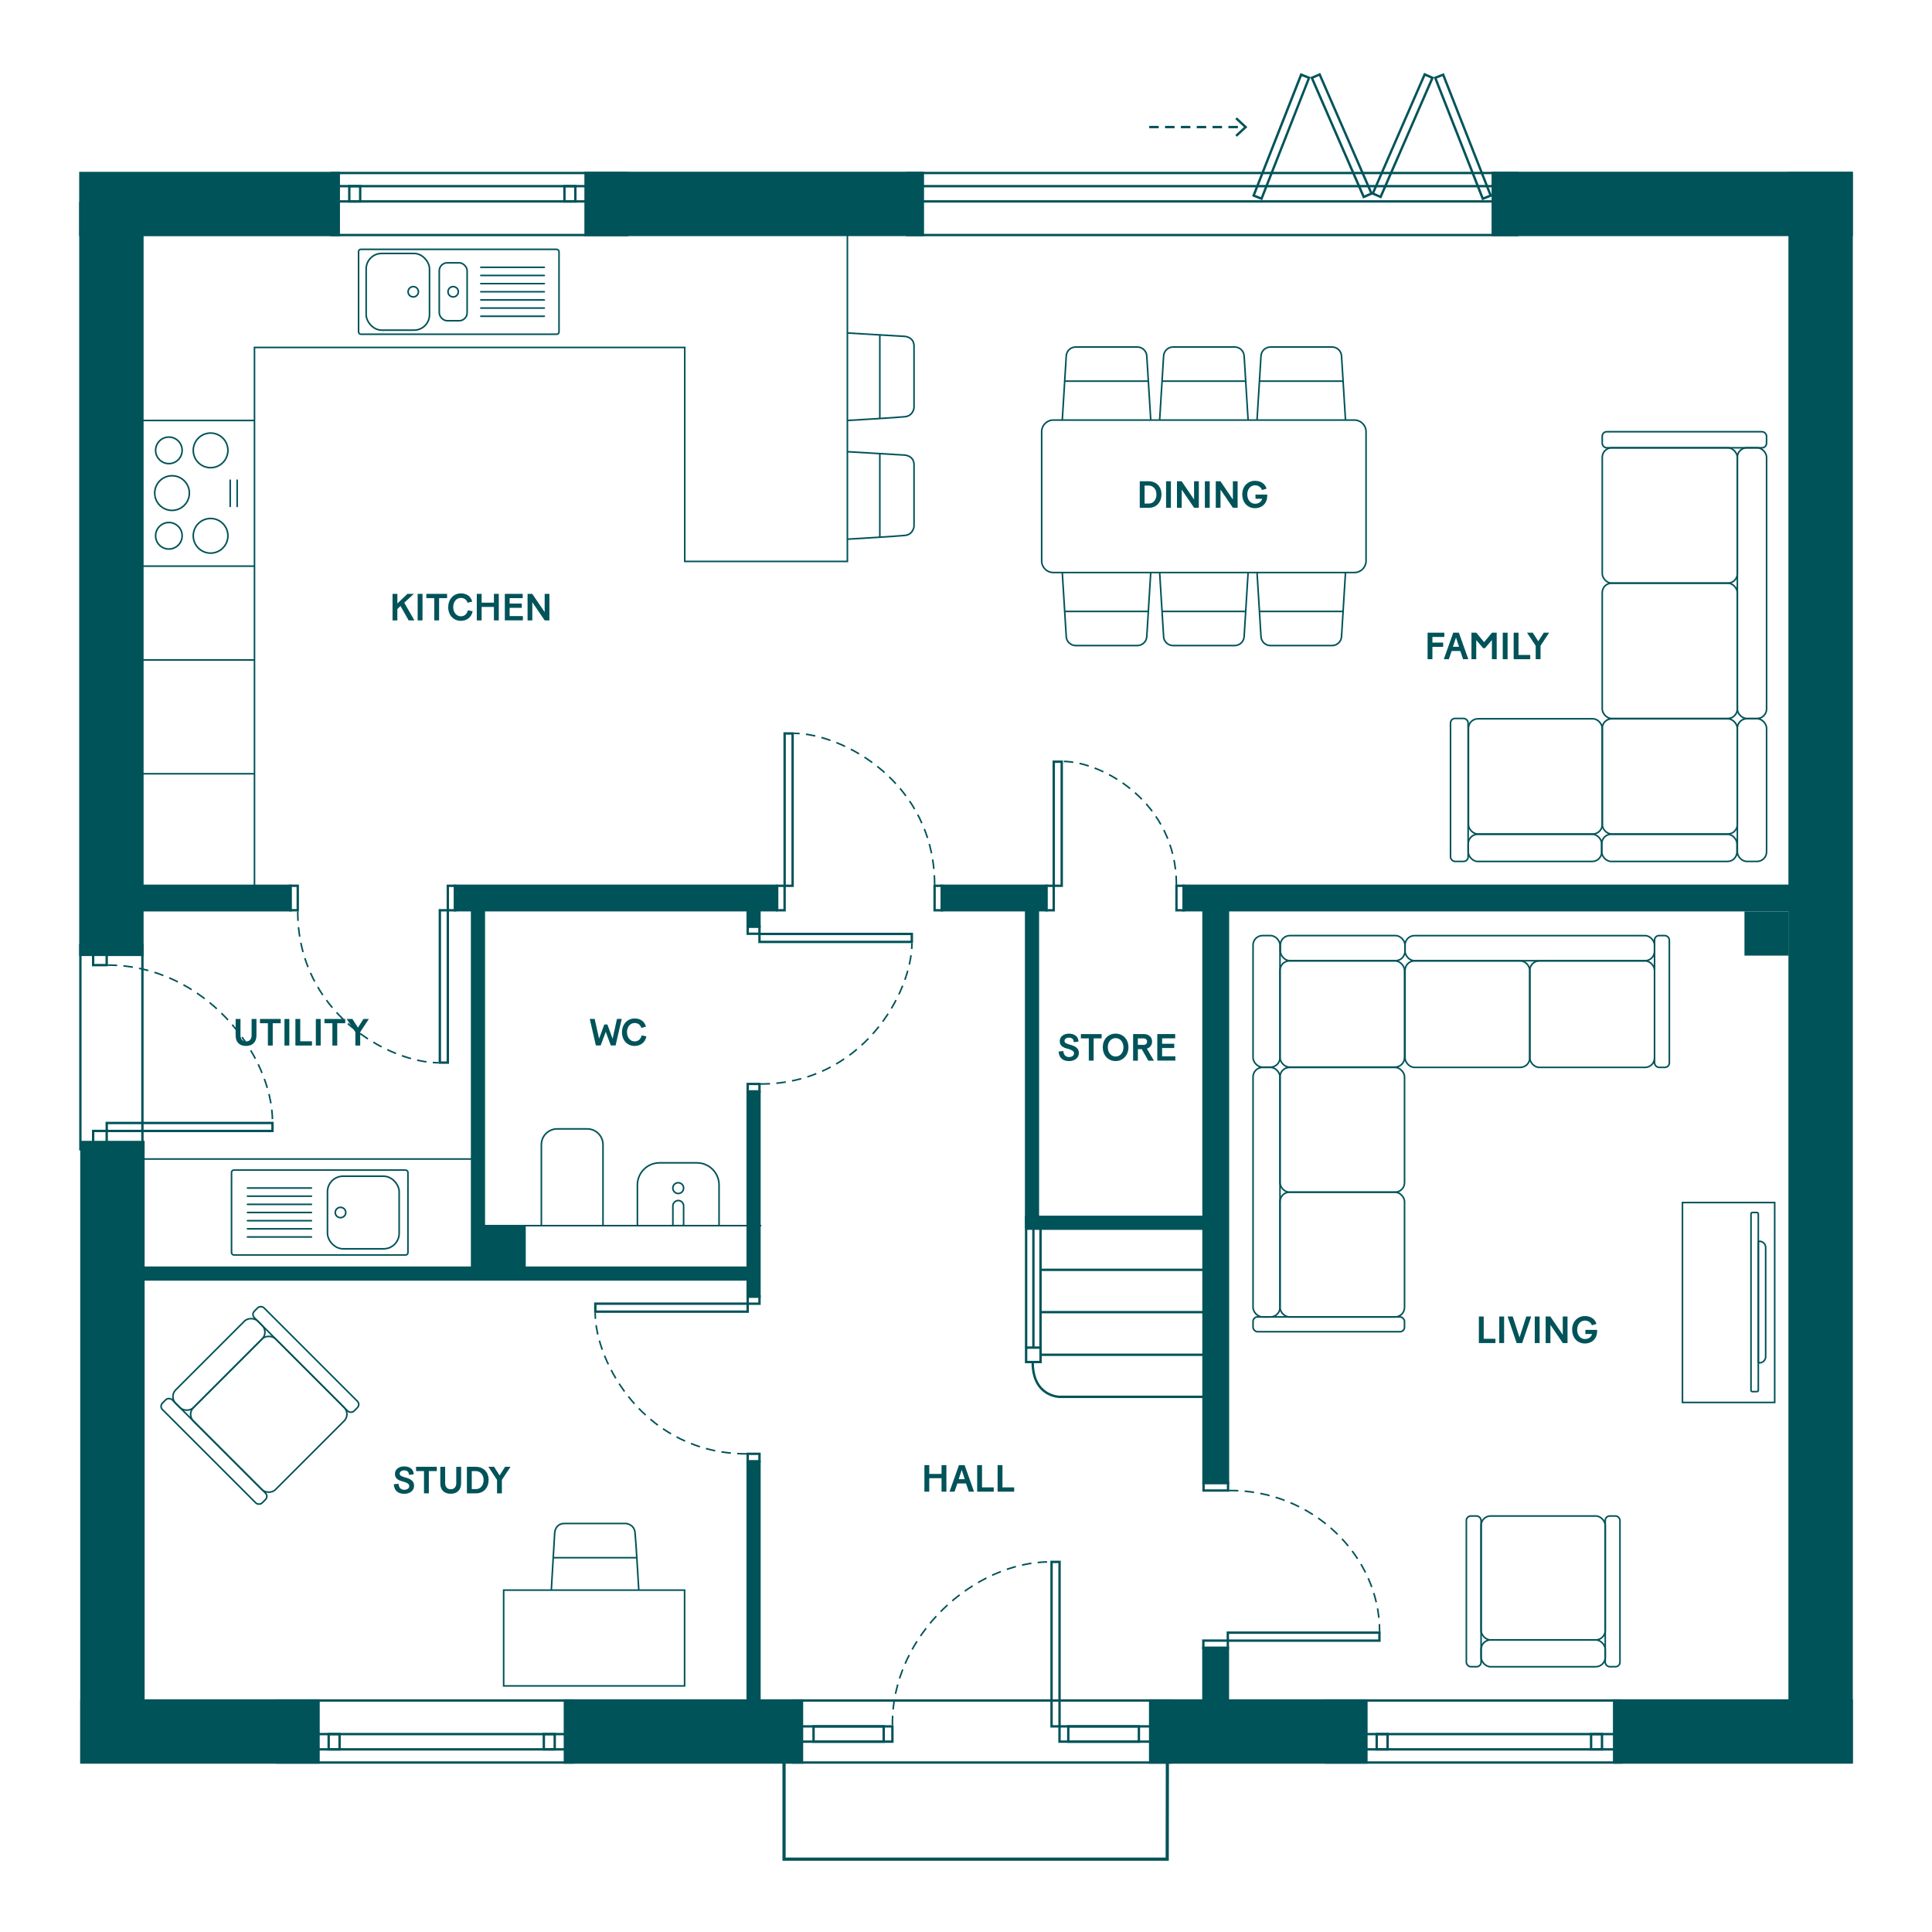 <?xml version="1.0" encoding="UTF-8"?> <svg xmlns="http://www.w3.org/2000/svg" id="Layer_1" version="1.2" viewBox="0 0 610 610"><g id="EXTERNAL"><rect x="25" y="54.25" width="82.34" height="20.33" fill="#005359"></rect><rect x="25.33" y="360.2" width="20.33" height="196.55" fill="#005359"></rect><rect x="25.34" y="536.53" width="75.61" height="20.33" fill="#005359"></rect><rect x="177.98" y="536.53" width="75.61" height="20.33" fill="#005359"></rect><rect x="362.77" y="536.53" width="69.03" height="20.33" fill="#005359"></rect><rect x="509.26" y="536.53" width="75.74" height="20.33" fill="#005359"></rect><rect x="564.67" y="54.28" width="20.33" height="502.46" fill="#005359"></rect><rect x="470.94" y="54.22" width="114.06" height="20.33" fill="#005359"></rect><rect x="184.51" y="54.22" width="107.24" height="20.33" fill="#005359"></rect><path d="M191.34,59.15v4.07h-87.1v-4.07h87.1ZM192.09,58.4h-88.6v5.57h88.6v-5.57Z" fill="#005359"></path><path d="M197.66,55v18.84h-92.53v-18.84s92.53,0,92.53,0ZM198.41,54.25h-94.02v20.33h94.02v-20.33Z" fill="#005359"></path><path d="M110.66,63.22v-4.07h2.69v4.07h-2.69ZM109.91,63.97h4.19v-5.57h-4.19v5.57Z" fill="#005359"></path><path d="M181.38,547.89v4.07h-87.1v-4.07h87.1ZM182.13,547.14h-88.6v5.57h88.6v-5.57Z" fill="#005359"></path><path d="M180.49,537.28v18.84h-92.53v-18.84h92.53ZM181.24,536.53h-94.02v20.33h94.02v-20.33Z" fill="#005359"></path><path d="M512.37,547.89v4.07h-87.1v-4.07h87.1ZM513.12,547.14h-88.6v5.57h88.6v-5.57Z" fill="#005359"></path><path d="M511.48,537.28v18.84h-92.53v-18.84h92.53ZM512.23,536.53h-94.02v20.33h94.02v-20.33Z" fill="#005359"></path><path d="M44.59,298.78v63.71h-18.84v-63.71h18.84ZM45.34,298.03h-20.33v65.21h20.33v-65.21Z" fill="#005359"></path><polyline points="29.41 301.43 29.41 304.72 33.69 304.72 33.69 300.57" fill="none" stroke="#005359" stroke-miterlimit="10" stroke-width=".75"></polyline><polyline points="33.69 360.37 33.69 357.08 29.41 357.08 29.41 361.24" fill="none" stroke="#005359" stroke-miterlimit="10" stroke-width=".75"></polyline><path d="M476.74,59.15v4.07h-191.72v-4.07h191.72ZM477.49,58.4h-193.21v5.57h193.21v-5.57Z" fill="#005359"></path><path d="M478.71,55v18.84h-191.85v-18.84s191.85,0,191.85,0ZM479.46,54.25h-193.35v20.33h193.35v-20.33Z" fill="#005359"></path><rect x="30.41" y="399.87" width="206.54" height="4.48" fill="#005359"></rect><polyline points="247.55 556.11 247.55 587 368.53 587 368.58 556.11" fill="none" stroke="#005359" stroke-miterlimit="10"></polyline><rect x="25.01" y="63.77" width="20.33" height="238.09" fill="#005359"></rect><path d="M278.64,545.45v4.07h-21.4v-4.07h21.4ZM279.39,544.7h-22.9v5.57h22.9v-5.57Z" fill="#005359"></path><path d="M369.26,537.28v18.84h-118.33v-18.84h118.33ZM370.01,536.53h-119.83v20.33h119.83v-20.33Z" fill="#005359"></path><path d="M281.39,545.45v4.07h-27.86v-4.07h27.86ZM282.14,544.71h-29.36v5.57h29.36v-5.57Z" fill="#005359"></path><path d="M359.21,545.45v4.07h-21.54v-4.07h21.54ZM359.96,544.71h-23.04v5.57h23.04v-5.57Z" fill="#005359"></path><path d="M362.94,545.45v4.07h-28.04v-4.07h28.04ZM363.69,544.7h-29.54v5.57h29.54v-5.57Z" fill="#005359"></path><path d="M178.59,63.22v-4.07h2.69v4.07h-2.69ZM177.84,63.97h4.19v-5.57h-4.19v5.57Z" fill="#005359"></path><path d="M104.15,551.96v-4.07h2.69v4.07h-2.69ZM103.4,552.71h4.19v-5.57h-4.19v5.57Z" fill="#005359"></path><path d="M172.08,551.96v-4.07h2.69v4.07h-2.69ZM171.33,552.71h4.19v-5.57h-4.19v5.57Z" fill="#005359"></path><path d="M435.04,551.96v-4.07h2.69v4.07h-2.69ZM434.3,552.71h4.19v-5.57h-4.19v5.57Z" fill="#005359"></path><path d="M502.74,551.96v-4.07h2.69v4.07h-2.69ZM501.99,552.71h4.19v-5.57h-4.19v5.57Z" fill="#005359"></path><line x1="362.85" y1="40.12" x2="393.03" y2="40.12" fill="none" stroke="#005359" stroke-dasharray="3 2 3 2" stroke-miterlimit="10" stroke-width=".75"></line><polygon points="390.54 43.18 390.03 42.63 392.74 40.12 390.03 37.6 390.54 37.06 393.84 40.12 390.54 43.18" fill="#005359"></polygon><path d="M412.84,24.77l-14.74,37.48-1.81-.71,14.74-37.48,1.81.71ZM395.32,61.96l3.2,1.26,15.28-38.88-3.2-1.26-15.28,38.88Z" fill="#005359"></path><path d="M432.55,60.91l-1.78.78-16.08-36.92,1.78-.78s16.08,36.92,16.08,36.92ZM413.7,24.38l16.68,38.3,3.15-1.37-16.68-38.3s-3.15,1.37-3.15,1.37Z" fill="#005359"></path><path d="M455.45,24.06l14.74,37.48-1.81.71-14.74-37.48s1.81-.71,1.81-.71ZM455.87,23.09l-3.2,1.26,15.28,38.88,3.2-1.26s-15.28-38.88-15.28-38.88Z" fill="#005359"></path><path d="M450.01,23.99l1.78.78-16.08,36.92-1.78-.78s16.08-36.92,16.08-36.92ZM449.63,23l-16.68,38.3,3.15,1.37,16.68-38.3s-3.15-1.37-3.15-1.37Z" fill="#005359"></path></g><g id="INTERNAL"><rect x="43.23" y="279.3" width="48.91" height="8.48" fill="#005359"></rect><path d="M93.64,287.02h-1.6v-6.98h1.6v6.98ZM94.38,279.29h-3.09v8.48h3.09v-8.48Z" fill="#005359"></path><rect x="143.26" y="279.29" width="102.22" height="8.48" fill="#005359"></rect><path d="M143.36,287.03h-1.6v-6.98h1.6v6.98ZM144.11,279.3h-3.09v8.48h3.09v-8.48Z" fill="#005359"></path><path d="M247.35,287.03h-1.6v-6.98h1.6v6.98ZM248.1,279.3h-3.09v8.48h3.09v-8.48Z" fill="#005359"></path><rect x="296.96" y="279.29" width="33.82" height="8.48" fill="#005359"></rect><path d="M297.05,287.03h-1.6v-6.98h1.6v6.98ZM297.8,279.3h-3.09v8.48h3.09v-8.48Z" fill="#005359"></path><path d="M332.32,287.03h-1.6v-6.98h1.6v6.98ZM333.07,279.3h-3.09v8.48h3.09v-8.48Z" fill="#005359"></path><rect x="373.32" y="279.29" width="197.45" height="8.48" fill="#005359"></rect><path d="M373.42,287.03h-1.6v-6.98h1.6v6.98ZM374.17,279.3h-3.09v8.48h3.09v-8.48Z" fill="#005359"></path><rect x="379.61" y="282.76" width="8.48" height="185.75" fill="#005359"></rect><path d="M387.36,470.24h-6.98v-1.6h6.98v1.6ZM388.11,467.89h-8.48v3.09h8.48v-3.09Z" fill="#005359"></path><rect x="379.58" y="519.87" width="8.48" height="28.85" fill="#005359"></rect><path d="M387.3,519.97h-6.98v-1.6h6.98v1.6ZM388.04,517.62h-8.48v3.09h8.48v-3.09Z" fill="#005359"></path><rect x="235.69" y="461.17" width="4.48" height="81.38" fill="#005359"></rect><path d="M239.42,460.99h-2.98v-1.6h2.98v1.6ZM240.17,458.65h-4.47v3.09h4.47v-3.09Z" fill="#005359"></path><rect x="235.69" y="344.39" width="4.48" height="65.4" fill="#005359"></rect><path d="M239.42,344.21h-2.98v-1.6h2.98v1.6ZM240.17,341.87h-4.47v3.09h4.47v-3.09Z" fill="#005359"></path><path d="M239.42,411.25h-2.98v-1.6h2.98v1.6ZM240.17,408.91h-4.47v3.09h4.47v-3.09Z" fill="#005359"></path><rect x="148.67" y="281.47" width="4.48" height="120.6" fill="#005359"></rect><rect x="235.69" y="281.01" width="4.48" height="11.97" fill="#005359"></rect><path d="M239.42,294.44h-2.98v-1.6h2.98v1.6ZM240.17,292.1h-4.47v3.09h4.47v-3.09Z" fill="#005359"></path><rect x="323.6" y="281.01" width="4.48" height="106.91" fill="#005359"></rect><rect x="323.61" y="383.83" width="59.99" height="4.48" fill="#005359"></rect><rect x="323.98" y="425.49" width="4.56" height="4.55" fill="none" stroke="#005359" stroke-miterlimit="10" stroke-width=".75"></rect><line x1="323.98" y1="425.36" x2="323.98" y2="388.16" fill="none" stroke="#005359" stroke-miterlimit="10" stroke-width=".75"></line><line x1="328.53" y1="425.42" x2="328.53" y2="384.2" fill="none" stroke="#005359" stroke-miterlimit="10" stroke-width=".75"></line><line x1="326.28" y1="425.44" x2="326.28" y2="383.98" fill="none" stroke="#005359" stroke-miterlimit="10" stroke-width=".75"></line><g><path d="M380.21,441.03h-45.74s-8.41-.08-8.41-10.93" fill="none" stroke="#005359" stroke-miterlimit="10" stroke-width=".75"></path><line x1="380.12" y1="427.75" x2="328.58" y2="427.75" fill="none" stroke="#005359" stroke-miterlimit="10" stroke-width=".75"></line><line x1="380.29" y1="414.29" x2="328.42" y2="414.29" fill="none" stroke="#005359" stroke-miterlimit="10" stroke-width=".75"></line><line x1="380.29" y1="400.93" x2="328.58" y2="400.93" fill="none" stroke="#005359" stroke-miterlimit="10" stroke-width=".75"></line></g><rect x="152.05" y="386.98" width="13.95" height="13.95" fill="#005359"></rect><rect x="550.79" y="287.77" width="13.95" height="13.95" fill="#005359"></rect></g><g id="DOORS"><g><path d="M33.98,304.72c30.77,0,52.06,28.42,52.06,49.46" fill="none" stroke="#005359" stroke-dasharray="3 2 3 2" stroke-miterlimit="10" stroke-width=".5"></path><path d="M141.02,335.13h-1.77v-47.35h1.77v47.35ZM141.77,287.03h-3.27v48.85h3.27v-48.85Z" fill="#005359"></path><path d="M94.01,287.75c0,32.06,28.84,47.8,44.49,47.8" fill="none" stroke="#005359" stroke-dasharray="3 2 3 2" stroke-miterlimit="10" stroke-width=".5"></path><path d="M287.52,295.25v1.77h-47.35v-1.77h47.35ZM288.27,294.5h-48.85v3.27h48.85v-3.27Z" fill="#005359"></path><path d="M240.13,342.25c32.06,0,47.8-28.84,47.8-44.49" fill="none" stroke="#005359" stroke-dasharray="3 2 3 2" stroke-miterlimit="10" stroke-width=".5"></path><path d="M249.88,279.3h-1.77v-47.35h1.77v47.35ZM250.63,231.2h-3.27v48.85h3.27v-48.85h0Z" fill="#005359"></path><path d="M295.09,279.34c0-32.06-28.82-47.8-44.46-47.8" fill="none" stroke="#005359" stroke-dasharray="3 2 3 2" stroke-miterlimit="10" stroke-width=".5"></path><path d="M334.85,279.3h-1.77v-38.43h1.77v38.43ZM335.6,240.12h-3.27v39.92h3.27v-39.92h0Z" fill="#005359"></path><path d="M371.44,279.47c0-26.2-23.45-39.07-35.84-39.07" fill="none" stroke="#005359" stroke-dasharray="3 2 3 2" stroke-miterlimit="10" stroke-width=".5"></path><path d="M235.69,413.76h-47.35v-1.77h47.35v1.77ZM236.44,411.24h-48.85v3.27h48.85v-3.27Z" fill="#005359"></path><path d="M235.75,459.03c-32.06,0-47.83-28.87-47.83-44.52" fill="none" stroke="#005359" stroke-dasharray="3 2 3 2" stroke-miterlimit="10" stroke-width=".5"></path><path d="M334.16,544.7h-1.77v-51.18h1.77v51.18ZM334.91,492.77h-3.27v52.68h3.27v-52.68h0Z" fill="#005359"></path><path d="M281.77,544.71c-.31-28.67,26.21-51.71,49.87-51.57" fill="none" stroke="#005359" stroke-dasharray="3 2 3 2" stroke-miterlimit="10" stroke-width=".5"></path><path d="M435.16,517.63h-47.12v-1.77h47.12v1.77ZM435.91,515.11h-48.62v3.27h48.62v-3.27Z" fill="#005359"></path><path d="M387.98,470.61c26.46-.31,47.72,20.84,47.6,44.5" fill="none" stroke="#005359" stroke-dasharray="3 2 3 2" stroke-miterlimit="10" stroke-width=".5"></path></g><path d="M85.66,356.71h-51.58v-1.77h51.58v1.77ZM86.4,354.19h-53.08v3.27h53.08v-3.27Z" fill="#005359"></path></g><g id="FURNITURE"><g><path d="M332.56,132.63h95.08c2.02,0,3.67,1.64,3.67,3.67v40.8c0,2.02-1.64,3.67-3.67,3.67h-95.08c-2.02,0-3.67-1.64-3.67-3.67v-40.8c0-2.02,1.64-3.67,3.67-3.67Z" fill="none" stroke="#005359" stroke-miterlimit="10" stroke-width=".5"></path><path d="M335.4,132.63l1.25-20.2c.07-1.61,1.39-2.87,3-2.87h19.43c1.61,0,2.93,1.27,3,2.87l1.25,20.2" fill="none" stroke="#005359" stroke-miterlimit="10" stroke-width=".5"></path><line x1="336.16" y1="120.34" x2="362.55" y2="120.34" fill="none" stroke="#005359" stroke-miterlimit="10" stroke-width=".5"></line><path d="M396.89,132.63l1.25-20.2c.07-1.61,1.39-2.87,3-2.87h19.43c1.61,0,2.93,1.27,3,2.87l1.25,20.2" fill="none" stroke="#005359" stroke-miterlimit="10" stroke-width=".5"></path><line x1="397.64" y1="120.34" x2="424.04" y2="120.34" fill="none" stroke="#005359" stroke-miterlimit="10" stroke-width=".5"></line><path d="M366.14,132.63l1.25-20.2c.07-1.61,1.39-2.87,3-2.87h19.43c1.61,0,2.93,1.27,3,2.87l1.25,20.2" fill="none" stroke="#005359" stroke-miterlimit="10" stroke-width=".5"></path><line x1="366.9" y1="120.34" x2="393.3" y2="120.34" fill="none" stroke="#005359" stroke-miterlimit="10" stroke-width=".5"></line><path d="M335.4,180.76l1.25,20.2c.07,1.61,1.39,2.87,3,2.87h19.43c1.61,0,2.93-1.27,3-2.87l1.25-20.2" fill="none" stroke="#005359" stroke-miterlimit="10" stroke-width=".5"></path><line x1="336.16" y1="193.05" x2="362.55" y2="193.05" fill="none" stroke="#005359" stroke-miterlimit="10" stroke-width=".5"></line><path d="M396.89,180.76l1.25,20.2c.07,1.61,1.39,2.87,3,2.87h19.43c1.61,0,2.93-1.27,3-2.87l1.25-20.2" fill="none" stroke="#005359" stroke-miterlimit="10" stroke-width=".5"></path><line x1="397.64" y1="193.05" x2="424.04" y2="193.05" fill="none" stroke="#005359" stroke-miterlimit="10" stroke-width=".5"></line><path d="M366.14,180.76l1.25,20.2c.07,1.61,1.39,2.87,3,2.87h19.43c1.61,0,2.93-1.27,3-2.87l1.25-20.2" fill="none" stroke="#005359" stroke-miterlimit="10" stroke-width=".5"></path><line x1="366.9" y1="193.05" x2="393.3" y2="193.05" fill="none" stroke="#005359" stroke-miterlimit="10" stroke-width=".5"></line></g><path d="M267.55,142.62l18.01,1.06s3.03.08,3.03,3.11v19.41s-.2,2.56-2.85,2.85-18.13,1.18-18.13,1.18" fill="none" stroke="#005359" stroke-miterlimit="10" stroke-width=".5"></path><line x1="277.79" y1="143.23" x2="277.79" y2="169.62" fill="none" stroke="#005359" stroke-miterlimit="10" stroke-width=".5"></line><polyline points="80.35 280.17 80.35 109.7 216.2 109.7 216.2 177.26 267.55 177.26 267.55 72.93" fill="none" stroke="#005359" stroke-miterlimit="10" stroke-width=".5"></polyline><line x1="44.74" y1="365.94" x2="152.08" y2="365.94" fill="none" stroke="#005359" stroke-miterlimit="10" stroke-width=".5"></line><g><rect x="552.85" y="382.83" width="2.31" height="56.55" rx=".41" ry=".41" fill="none" stroke="#005359" stroke-miterlimit="10" stroke-width=".5"></rect><path d="M555.54,430.29h0c-.21,0-.37-.17-.37-.37v-37.63c0-.21.17-.37.37-.37h0c1.07,0,1.94.87,1.94,1.94v34.5c0,1.07-.87,1.94-1.94,1.94h0Z" fill="none" stroke="#005359" stroke-miterlimit="10" stroke-width=".5"></path></g><rect x="531.21" y="379.69" width="29.12" height="63.11" fill="none" stroke="#005359" stroke-miterlimit="10" stroke-width=".5"></rect><rect x="159.02" y="502.06" width="57.13" height="30.24" fill="none" stroke="#005359" stroke-miterlimit="10" stroke-width=".5"></rect><path d="M174.07,502.06l1.06-18.01s.08-3.03,3.11-3.03h19.41s2.56.2,2.85,2.85c.29,2.65,1.18,18.13,1.18,18.13" fill="none" stroke="#005359" stroke-miterlimit="10" stroke-width=".5"></path><line x1="174.68" y1="491.82" x2="201.08" y2="491.82" fill="none" stroke="#005359" stroke-miterlimit="10" stroke-width=".5"></line><rect x="548.54" y="141.38" width="9.23" height="85.47" rx="3" ry="3" fill="none" stroke="#005359" stroke-miterlimit="10" stroke-width=".5"></rect><rect x="548.54" y="226.92" width="9.23" height="45.06" rx="3" ry="3" fill="none" stroke="#005359" stroke-miterlimit="10" stroke-width=".5"></rect><rect x="505.72" y="263.4" width="42.7" height="8.59" rx="3" ry="3" fill="none" stroke="#005359" stroke-miterlimit="10" stroke-width=".5"></rect><rect x="463.58" y="263.4" width="42.14" height="8.59" rx="3" ry="3" fill="none" stroke="#005359" stroke-miterlimit="10" stroke-width=".5"></rect><rect x="505.88" y="136.31" width="51.88" height="5.07" rx="1.42" ry="1.42" fill="none" stroke="#005359" stroke-miterlimit="10" stroke-width=".5"></rect><rect x="457.98" y="226.84" width="5.56" height="45.14" rx="1.42" ry="1.42" fill="none" stroke="#005359" stroke-miterlimit="10" stroke-width=".5"></rect><rect x="505.88" y="184.12" width="42.65" height="42.73" rx="3" ry="3" fill="none" stroke="#005359" stroke-miterlimit="10" stroke-width=".5"></rect><rect x="505.88" y="226.95" width="42.65" height="36.38" rx="3" ry="3" fill="none" stroke="#005359" stroke-miterlimit="10" stroke-width=".5"></rect><rect x="463.64" y="226.95" width="42.25" height="36.38" rx="3" ry="3" fill="none" stroke="#005359" stroke-miterlimit="10" stroke-width=".5"></rect><rect x="505.89" y="141.39" width="42.65" height="42.73" rx="3" ry="3" fill="none" stroke="#005359" stroke-miterlimit="10" stroke-width=".5"></rect><g><rect x="50.78" y="426.83" width="36.69" height="7.92" rx="3" ry="3" transform="translate(-284.37 175.05) rotate(-45)" fill="none" stroke="#005359" stroke-miterlimit="10" stroke-width=".5"></rect><rect x="94.39" y="406.95" width="4.35" height="44.54" rx="1.42" ry="1.42" transform="translate(-275.22 194) rotate(-45)" fill="none" stroke="#005359" stroke-miterlimit="10" stroke-width=".5"></rect><rect x="65.38" y="435.97" width="4.35" height="44.54" rx="1.42" ry="1.42" transform="translate(-304.24 181.98) rotate(-45)" fill="none" stroke="#005359" stroke-miterlimit="10" stroke-width=".5"></rect><rect x="66.52" y="428.22" width="36.69" height="36.62" rx="3" ry="3" transform="translate(-290.89 190.8) rotate(-45)" fill="none" stroke="#005359" stroke-miterlimit="10" stroke-width=".5"></rect></g><g><rect x="395.63" y="337.02" width="8.51" height="78.78" rx="3" ry="3" fill="none" stroke="#005359" stroke-miterlimit="10" stroke-width=".5"></rect><rect x="395.63" y="295.4" width="8.51" height="41.54" rx="3" ry="3" fill="none" stroke="#005359" stroke-miterlimit="10" stroke-width=".5"></rect><rect x="404.25" y="295.4" width="39.36" height="7.92" rx="3" ry="3" fill="none" stroke="#005359" stroke-miterlimit="10" stroke-width=".5"></rect><rect x="395.63" y="415.8" width="47.82" height="4.67" rx="1.42" ry="1.42" fill="none" stroke="#005359" stroke-miterlimit="10" stroke-width=".5"></rect><rect x="404.14" y="337.02" width="39.32" height="39.39" rx="3" ry="3" fill="none" stroke="#005359" stroke-miterlimit="10" stroke-width=".5"></rect><rect x="404.14" y="303.38" width="39.32" height="33.54" rx="3" ry="3" fill="none" stroke="#005359" stroke-miterlimit="10" stroke-width=".5"></rect><rect x="404.14" y="376.41" width="39.32" height="39.39" rx="3" ry="3" fill="none" stroke="#005359" stroke-miterlimit="10" stroke-width=".5"></rect><rect x="443.61" y="295.41" width="78.78" height="7.92" rx="3" ry="3" fill="none" stroke="#005359" stroke-miterlimit="10" stroke-width=".5"></rect><rect x="522.4" y="295.4" width="4.67" height="41.61" rx="1.42" ry="1.42" fill="none" stroke="#005359" stroke-miterlimit="10" stroke-width=".5"></rect><rect x="443.62" y="303.38" width="39.39" height="33.63" rx="3" ry="3" fill="none" stroke="#005359" stroke-miterlimit="10" stroke-width=".5"></rect><rect x="483.01" y="303.38" width="39.39" height="33.63" rx="3" ry="3" fill="none" stroke="#005359" stroke-miterlimit="10" stroke-width=".5"></rect></g><path d="M267.55,105.14l18.01,1.06s3.03.08,3.03,3.11v19.41s-.2,2.56-2.85,2.85-18.13,1.18-18.13,1.18" fill="none" stroke="#005359" stroke-miterlimit="10" stroke-width=".5"></path><line x1="277.79" y1="105.74" x2="277.79" y2="132.14" fill="none" stroke="#005359" stroke-miterlimit="10" stroke-width=".5"></line><line x1="240.36" y1="386.98" x2="151.23" y2="386.98" fill="none" stroke="#005359" stroke-miterlimit="10" stroke-width=".5"></line><path d="M170.93,387.08v-25.66c0-2.76,2.23-4.99,4.99-4.99h9.48c2.76,0,4.99,2.23,4.99,4.99v25.66" fill="none" stroke="#005359" stroke-miterlimit="10" stroke-width=".5"></path><path d="M201.25,386.98v-12.84c0-3.86,3.13-6.99,6.99-6.99h11.8c3.86,0,6.99,3.13,6.99,6.99v12.84" fill="none" stroke="#005359" stroke-miterlimit="10" stroke-width=".5"></path><g><path d="M214.14,379.05h0c.94,0,1.7.76,1.7,1.7v6.23h-3.39v-6.23c0-.94.76-1.7,1.7-1.7h0Z" fill="none" stroke="#005359" stroke-miterlimit="10" stroke-width=".5"></path><circle cx="214.14" cy="375.13" r="1.7" fill="none" stroke="#005359" stroke-miterlimit="10" stroke-width=".5"></circle></g><rect x="115.61" y="80.02" width="20" height="24.22" rx="4.88" ry="4.88" fill="none" stroke="#005359" stroke-miterlimit="10" stroke-width=".5"></rect><rect x="138.69" y="82.98" width="8.8" height="18.29" rx="2.52" ry="2.52" fill="none" stroke="#005359" stroke-miterlimit="10" stroke-width=".5"></rect><rect x="113.21" y="78.72" width="63.29" height="26.81" rx=".73" ry=".73" fill="none" stroke="#005359" stroke-miterlimit="10" stroke-width=".5"></rect><line x1="171.85" y1="99.85" x2="151.81" y2="99.85" fill="none" stroke="#005359" stroke-linecap="round" stroke-miterlimit="10" stroke-width=".5"></line><line x1="171.85" y1="97.27" x2="151.81" y2="97.27" fill="none" stroke="#005359" stroke-linecap="round" stroke-miterlimit="10" stroke-width=".5"></line><line x1="171.85" y1="94.7" x2="151.81" y2="94.7" fill="none" stroke="#005359" stroke-linecap="round" stroke-miterlimit="10" stroke-width=".5"></line><line x1="171.85" y1="92.12" x2="151.81" y2="92.12" fill="none" stroke="#005359" stroke-linecap="round" stroke-miterlimit="10" stroke-width=".5"></line><line x1="171.85" y1="89.55" x2="151.81" y2="89.55" fill="none" stroke="#005359" stroke-linecap="round" stroke-miterlimit="10" stroke-width=".5"></line><line x1="171.85" y1="86.97" x2="151.81" y2="86.97" fill="none" stroke="#005359" stroke-linecap="round" stroke-miterlimit="10" stroke-width=".5"></line><line x1="171.85" y1="84.4" x2="151.81" y2="84.4" fill="none" stroke="#005359" stroke-linecap="round" stroke-miterlimit="10" stroke-width=".5"></line><circle cx="143.08" cy="92.12" r="1.63" fill="none" stroke="#005359" stroke-miterlimit="10" stroke-width=".5"></circle><circle cx="130.48" cy="92.12" r="1.63" fill="none" stroke="#005359" stroke-miterlimit="10" stroke-width=".5"></circle><line x1="80.52" y1="244.3" x2="43.03" y2="244.3" fill="none" stroke="#005359" stroke-miterlimit="10" stroke-width=".5"></line><line x1="80.52" y1="208.37" x2="43.03" y2="208.37" fill="none" stroke="#005359" stroke-miterlimit="10" stroke-width=".5"></line><g><rect x="467.63" y="517.78" width="39.2" height="8.47" rx="3" ry="3" fill="none" stroke="#005359" stroke-miterlimit="10" stroke-width=".5"></rect><rect x="462.98" y="478.65" width="4.65" height="47.59" rx="1.42" ry="1.42" fill="none" stroke="#005359" stroke-miterlimit="10" stroke-width=".5"></rect><rect x="506.83" y="478.65" width="4.65" height="47.59" rx="1.42" ry="1.42" fill="none" stroke="#005359" stroke-miterlimit="10" stroke-width=".5"></rect><rect x="467.63" y="478.65" width="39.2" height="39.13" rx="3" ry="3" fill="none" stroke="#005359" stroke-miterlimit="10" stroke-width=".5"></rect></g><g><rect x="103.4" y="371.38" width="22.63" height="22.91" rx="4.88" ry="4.88" fill="none" stroke="#005359" stroke-miterlimit="10" stroke-width=".5"></rect><rect x="73.1" y="369.43" width="55.7" height="26.81" rx=".73" ry=".73" fill="none" stroke="#005359" stroke-miterlimit="10" stroke-width=".5"></rect><line x1="78.14" y1="375.1" x2="98.33" y2="375.1" fill="none" stroke="#005359" stroke-linecap="round" stroke-miterlimit="10" stroke-width=".5"></line><line x1="78.14" y1="377.68" x2="98.33" y2="377.68" fill="none" stroke="#005359" stroke-linecap="round" stroke-miterlimit="10" stroke-width=".5"></line><line x1="78.14" y1="380.26" x2="98.33" y2="380.26" fill="none" stroke="#005359" stroke-linecap="round" stroke-miterlimit="10" stroke-width=".5"></line><line x1="78.14" y1="382.83" x2="98.33" y2="382.83" fill="none" stroke="#005359" stroke-linecap="round" stroke-miterlimit="10" stroke-width=".5"></line><line x1="78.14" y1="385.41" x2="98.33" y2="385.41" fill="none" stroke="#005359" stroke-linecap="round" stroke-miterlimit="10" stroke-width=".5"></line><line x1="78.14" y1="387.98" x2="98.33" y2="387.98" fill="none" stroke="#005359" stroke-linecap="round" stroke-miterlimit="10" stroke-width=".5"></line><line x1="78.14" y1="390.56" x2="98.33" y2="390.56" fill="none" stroke="#005359" stroke-linecap="round" stroke-miterlimit="10" stroke-width=".5"></line><ellipse cx="107.51" cy="382.83" rx="1.66" ry="1.63" fill="none" stroke="#005359" stroke-miterlimit="10" stroke-width=".5"></ellipse></g><g><line x1="80.3" y1="178.75" x2="42.77" y2="178.75" fill="none" stroke="#005359" stroke-miterlimit="10" stroke-width=".5"></line><line x1="80.3" y1="132.76" x2="42.77" y2="132.76" fill="none" stroke="#005359" stroke-miterlimit="10" stroke-width=".5"></line><g><circle cx="66.49" cy="142.2" r="5.47" fill="none" stroke="#005359" stroke-miterlimit="10" stroke-width=".5"></circle><circle cx="53.32" cy="142.19" r="4.19" fill="none" stroke="#005359" stroke-miterlimit="10" stroke-width=".5"></circle></g><circle cx="54.32" cy="155.68" r="5.47" fill="none" stroke="#005359" stroke-miterlimit="10" stroke-width=".5"></circle><g><circle cx="66.49" cy="169.17" r="5.47" fill="none" stroke="#005359" stroke-miterlimit="10" stroke-width=".5"></circle><circle cx="53.32" cy="169.16" r="4.19" fill="none" stroke="#005359" stroke-miterlimit="10" stroke-width=".5"></circle></g><line x1="72.68" y1="151.61" x2="72.68" y2="159.9" fill="none" stroke="#005359" stroke-linecap="round" stroke-miterlimit="10" stroke-width=".5"></line><line x1="74.88" y1="151.61" x2="74.88" y2="159.9" fill="none" stroke="#005359" stroke-linecap="round" stroke-miterlimit="10" stroke-width=".5"></line></g></g><g id="TEXT"><g><path d="M123.95,187.5h1.52v3.04l3.17-3.04h2.02l-3.02,2.8,3.19,5.58h-1.8l-2.58-4.54-.99.96v3.58h-1.52v-8.38h0Z" fill="#005359"></path><path d="M131.87,187.5h1.53v8.38h-1.53v-8.38Z" fill="#005359"></path><path d="M137.11,188.85h-2.5v-1.35h6.55v1.35h-2.52v7.03h-1.53v-7.03Z" fill="#005359"></path><path d="M141.53,191.66c0-2.6,1.81-4.31,3.98-4.31,1.82,0,3.13.92,3.59,2.58l-1.49.38c-.23-.8-.87-1.53-2.11-1.53-1.37,0-2.4,1.21-2.4,2.89s1.04,2.92,2.41,2.92c1.25,0,2-.87,2.2-1.9l1.51.3c-.33,1.92-1.86,3.03-3.73,3.03-2.18,0-3.98-1.67-3.98-4.35h.02Z" fill="#005359"></path><path d="M155.95,191.63h-3.88v4.25h-1.53v-8.38h1.53v2.78h3.88v-2.78h1.53v8.38h-1.53v-4.25Z" fill="#005359"></path><path d="M159.39,187.5h5.65v1.35h-4.13v1.71h3.83v1.35h-3.83v2.61h4.18v1.35h-5.7v-8.38h0Z" fill="#005359"></path><path d="M166.58,187.5h1.47l3.92,5.77v-5.77h1.5v8.38h-1.49l-3.91-5.74v5.74h-1.5v-8.38h.01Z" fill="#005359"></path></g><g><path d="M450.74,199.76h5.28v1.35h-3.76v1.78h3.4v1.35h-3.4v3.89h-1.52v-8.38h0Z" fill="#005359"></path><path d="M458.85,199.76h1.77l2.98,8.38h-1.64l-.9-2.59h-2.72l-.9,2.59h-1.58l2.98-8.38h0ZM460.67,204.21l-.95-2.89h-.02l-.96,2.89h1.93Z" fill="#005359"></path><path d="M464.59,199.76h1.52l2.48,2.98,2.48-2.98h1.49v8.38h-1.51v-6.06l-2.22,2.59h-.53l-2.2-2.58v6.05h-1.51v-8.38h0Z" fill="#005359"></path><path d="M474.47,199.76h1.53v8.38h-1.53v-8.38Z" fill="#005359"></path><path d="M477.92,199.76h1.53v7.03h3.7v1.35h-5.23v-8.38Z" fill="#005359"></path><path d="M484.86,203.88l-2.72-4.12h1.8l1.74,2.72,1.74-2.72h1.7l-2.72,4.13v4.25h-1.53v-4.26h0Z" fill="#005359"></path></g><g><path d="M186.22,321.71h1.54l1.39,6.23,1.65-4.48h.97l1.65,4.5,1.38-6.25h1.5l-1.94,8.38h-1.5l-1.6-4.3-1.61,4.3h-1.51l-1.93-8.38h.01Z" fill="#005359"></path><path d="M196.39,325.88c0-2.6,1.81-4.31,3.98-4.31,1.82,0,3.13.92,3.59,2.58l-1.49.38c-.23-.8-.87-1.53-2.11-1.53-1.37,0-2.4,1.21-2.4,2.89s1.04,2.92,2.41,2.92c1.25,0,2-.87,2.2-1.9l1.51.3c-.33,1.92-1.86,3.03-3.73,3.03-2.18,0-3.98-1.67-3.98-4.35h.02Z" fill="#005359"></path></g><g><path d="M74.4,326.96v-5.23h1.53v5.17c0,1.2.7,1.92,1.76,1.92s1.75-.71,1.75-1.9v-5.19h1.53v5.22c0,2.14-1.32,3.29-3.29,3.29s-3.28-1.11-3.28-3.28h0Z" fill="#005359"></path><path d="M84.58,323.08h-2.5v-1.35h6.55v1.35h-2.52v7.03h-1.53s0-7.03,0-7.03Z" fill="#005359"></path><path d="M89.82,321.73h1.53v8.38h-1.53v-8.38Z" fill="#005359"></path><path d="M93.27,321.73h1.53v7.03h3.7v1.35h-5.23s0-8.38,0-8.38Z" fill="#005359"></path><path d="M99.72,321.73h1.53v8.38h-1.53v-8.38Z" fill="#005359"></path><path d="M104.95,323.08h-2.5v-1.35h6.55v1.35h-2.52v7.03h-1.53s0-7.03,0-7.03Z" fill="#005359"></path><path d="M112.19,325.85l-2.72-4.12h1.8l1.74,2.72,1.74-2.72h1.7l-2.72,4.13v4.25h-1.53v-4.26h0Z" fill="#005359"></path></g><g><path d="M124.33,468.62l1.51-.13s0,.04.01.1c.08,1.2.84,1.79,1.79,1.79.85,0,1.57-.42,1.57-1.16,0-.68-.6-1.04-1.69-1.37l-.8-.23c-1.46-.43-2.02-1.19-2.02-2.26,0-1.39,1.17-2.37,2.92-2.37s2.97.96,2.98,2.4v.12l-1.49.16v-.1c-.02-.92-.68-1.32-1.5-1.32s-1.41.43-1.41,1.03c0,.5.31.75,1.32,1.07l.86.25c1.61.49,2.36,1.26,2.36,2.49,0,1.52-1.28,2.56-3.11,2.56s-3.19-.93-3.29-3.02h0Z" fill="#005359"></path><path d="M133.87,464.47h-2.5v-1.35h6.55v1.35h-2.52v7.03h-1.53v-7.03Z" fill="#005359"></path><path d="M139.02,468.35v-5.23h1.53v5.17c0,1.2.7,1.92,1.76,1.92s1.75-.71,1.75-1.9v-5.19h1.53v5.22c0,2.14-1.32,3.29-3.29,3.29s-3.28-1.11-3.28-3.28h0Z" fill="#005359"></path><path d="M147.42,463.12h2.9c2.06,0,3.95,1.45,3.95,4.11,0,2.79-1.88,4.28-3.95,4.28h-2.9v-8.38h0ZM152.68,467.23c0-1.68-1.08-2.75-2.44-2.75h-1.29v5.68h1.33c1.38,0,2.41-1.1,2.41-2.92h-.01Z" fill="#005359"></path><path d="M156.92,467.24l-2.72-4.12h1.8l1.74,2.72,1.74-2.72h1.7l-2.72,4.13v4.25h-1.53v-4.26h-.01Z" fill="#005359"></path></g><g><path d="M297.28,466.72h-3.88v4.25h-1.53v-8.38h1.53v2.78h3.88v-2.78h1.53v8.38h-1.53v-4.25Z" fill="#005359"></path><path d="M302.79,462.59h1.77l2.98,8.38h-1.64l-.9-2.59h-2.72l-.9,2.59h-1.58l2.98-8.38h0ZM304.61,467.04l-.95-2.89h-.02l-.96,2.89h1.93Z" fill="#005359"></path><path d="M308.53,462.59h1.53v7.03h3.7v1.35h-5.23v-8.38Z" fill="#005359"></path><path d="M314.98,462.59h1.53v7.03h3.7v1.35h-5.23v-8.38Z" fill="#005359"></path></g><g><path d="M466.93,415.67h1.53v7.03h3.7v1.35h-5.23v-8.38Z" fill="#005359"></path><path d="M473.37,415.67h1.53v8.38h-1.53v-8.38Z" fill="#005359"></path><path d="M476.03,415.67h1.59l2.13,6.54h.04l.18-.55,1.94-5.99h1.54l-2.84,8.38h-1.75l-2.84-8.38h0Z" fill="#005359"></path><path d="M484.58,415.67h1.53v8.38h-1.53v-8.38Z" fill="#005359"></path><path d="M488.03,415.67h1.47l3.92,5.77v-5.77h1.5v8.38h-1.49l-3.91-5.74v5.74h-1.5v-8.38h0Z" fill="#005359"></path><path d="M496.38,419.84c0-2.62,1.79-4.31,4.02-4.31,1.76,0,3.17.85,3.67,2.47l-1.46.44c-.24-.75-1.03-1.49-2.2-1.49-1.4,0-2.44,1.17-2.44,2.89s1.04,2.94,2.46,2.94c1.15,0,2-.61,2.23-1.58h-2.1v-1.31h3.7v.37c0,2.59-1.81,3.93-3.83,3.93-2.24,0-4.04-1.65-4.04-4.35h-.01Z" fill="#005359"></path></g><g><path d="M334.23,331.99l1.51-.13s0,.04.01.1c.08,1.2.84,1.79,1.79,1.79.85,0,1.57-.42,1.57-1.16,0-.68-.6-1.04-1.69-1.37l-.8-.23c-1.46-.43-2.02-1.19-2.02-2.26,0-1.39,1.17-2.37,2.92-2.37s2.97.96,2.98,2.4v.12l-1.49.16v-.1c-.02-.92-.68-1.32-1.5-1.32s-1.41.43-1.41,1.03c0,.5.31.75,1.32,1.07l.86.25c1.61.49,2.36,1.26,2.36,2.49,0,1.52-1.28,2.56-3.11,2.56s-3.19-.93-3.29-3.02h-.01Z" fill="#005359"></path><path d="M343.77,327.85h-2.5v-1.35h6.55v1.35h-2.52v7.03h-1.53v-7.03Z" fill="#005359"></path><path d="M348.19,330.66c0-2.61,1.8-4.31,4.05-4.31s4.05,1.69,4.05,4.31-1.83,4.35-4.05,4.35-4.05-1.64-4.05-4.35ZM354.71,330.66c0-1.68-1.05-2.89-2.47-2.89s-2.47,1.2-2.47,2.89,1.07,2.92,2.47,2.92,2.47-1.16,2.47-2.92Z" fill="#005359"></path><path d="M357.75,326.49h3.41c1.45,0,2.59.9,2.59,2.34,0,.66-.19,1.19-.66,1.67-.26.28-.61.47-.98.59l2.22,3.8h-1.77l-2.07-3.64h-1.22v3.64h-1.51v-8.4ZM361.04,329.91c.66,0,1.13-.37,1.13-1.05,0-.62-.5-1.01-1.15-1.01h-1.76v2.06h1.78Z" fill="#005359"></path><path d="M365.4,326.49h5.65v1.35h-4.13v1.71h3.83v1.35h-3.83v2.61h4.18v1.35h-5.7v-8.38h0Z" fill="#005359"></path></g><g><path d="M359.86,151.95h2.9c2.06,0,3.95,1.45,3.95,4.11,0,2.79-1.88,4.28-3.95,4.28h-2.9v-8.38h0ZM365.12,156.06c0-1.68-1.08-2.75-2.44-2.75h-1.29v5.68h1.33c1.38,0,2.41-1.1,2.41-2.92h0Z" fill="#005359"></path><path d="M368.17,151.95h1.53v8.38h-1.53v-8.38Z" fill="#005359"></path><path d="M371.62,151.95h1.47l3.92,5.77v-5.77h1.5v8.38h-1.49l-3.91-5.74v5.74h-1.5v-8.38h0Z" fill="#005359"></path><path d="M380.42,151.95h1.53v8.38h-1.53v-8.38Z" fill="#005359"></path><path d="M383.87,151.95h1.47l3.92,5.77v-5.77h1.5v8.38h-1.49l-3.91-5.74v5.74h-1.5v-8.38h0Z" fill="#005359"></path><path d="M392.22,156.12c0-2.62,1.79-4.31,4.02-4.31,1.76,0,3.17.85,3.67,2.47l-1.46.44c-.24-.75-1.03-1.49-2.2-1.49-1.4,0-2.44,1.17-2.44,2.89s1.04,2.93,2.46,2.93c1.15,0,2-.61,2.23-1.58h-2.1v-1.31h3.7v.37c0,2.59-1.81,3.93-3.83,3.93-2.24,0-4.04-1.65-4.04-4.35h-.01Z" fill="#005359"></path></g></g></svg> 
